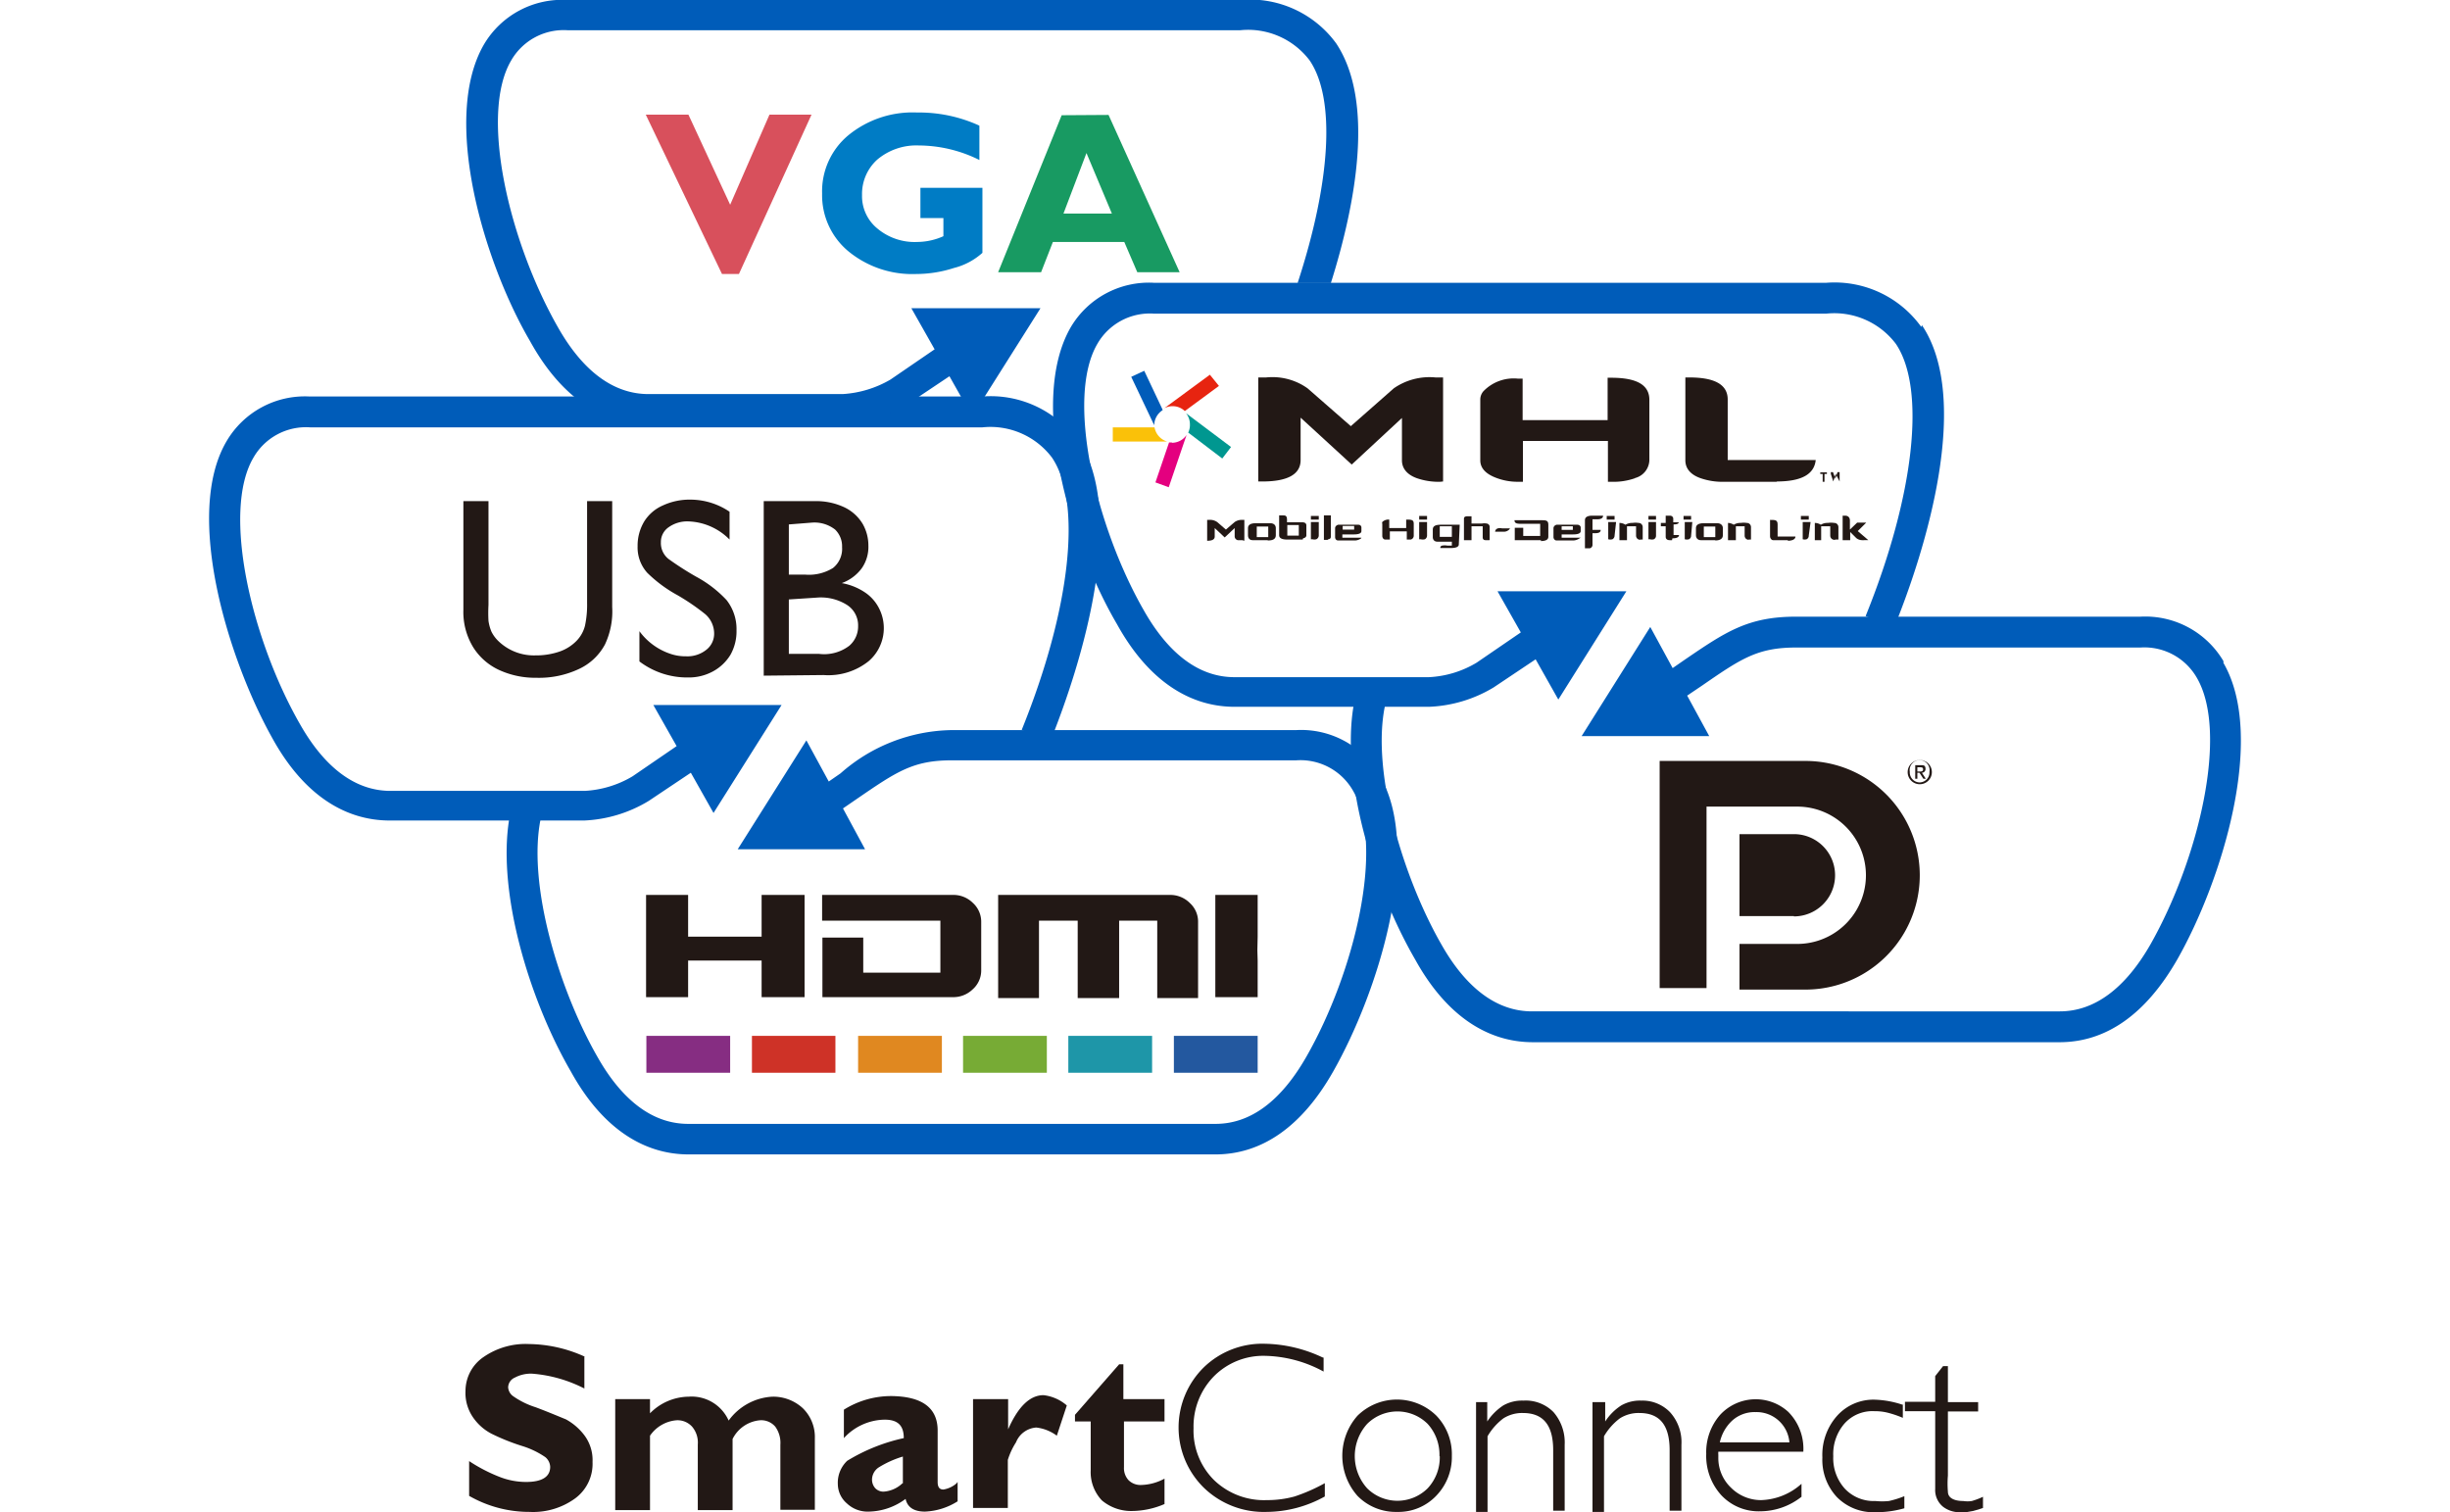 <svg xmlns="http://www.w3.org/2000/svg" viewBox="0 0 81 50"><defs><style>.eeab5962-7f22-4d06-9f24-81c7e51f965c{fill:#fff;}.\31 d436b16-f958-4655-bda5-61ddfd57e3f2{fill:#221815;}.\37 429e623-2db4-47e9-8c3f-05d228d0eb46{fill:#005cb9;}.\30 63a6244-b70b-4d0a-a29b-77caca9d05ed{fill:#862d82;}.\31 febd0dc-2eb2-415d-ba0f-988ff5a9f05a{fill:#ce3227;}.\30 ea31e54-8ed3-4c20-8fad-3e5de4162a7d{fill:#e08820;}.\32 55f04f0-cae0-4634-8fdc-7ff39116ae1e{fill:#77ab35;}.c908f4eb-689f-496b-8c35-dc0c5dc1d572{fill:#1e96a8;}.\31 a28b9e0-1fc1-4a22-9cb4-16ede5d8431c{fill:#23589f;}.fa6984a6-87e6-4c6c-8009-1ae73045dc2f{fill:#d8505c;}.dd78b500-cfcf-4838-b95a-f10c7be30db9{fill:#007cc5;}.e645f247-9e04-4eca-8306-a523b62657c9{fill:#189a62;}.cf15d5ec-8357-4afb-87b9-b13a54378386{fill:#fac109;}.\35 0abcbb4-30cf-47c0-a2f4-afaae2b11ac3{fill:#e72410;}.\34 782310f-31fc-4614-bdda-13755caee85b{fill:#009790;}.f2a7bed1-14cb-415f-8869-f0f64c7df946{fill:#e4007f;}</style></defs><title>icon_smartconnect5</title><g id="a42bb470-e01d-4d09-9c43-7a7a3f78f210" data-name="レイヤー 2"><g id="7649cc11-4c8a-49e3-afc9-6808fbc9f3c5" data-name="レイヤー 1"><rect class="eeab5962-7f22-4d06-9f24-81c7e51f965c" width="81" height="50"/><path class="1d436b16-f958-4655-bda5-61ddfd57e3f2" d="M43.76,44.89v.46a4.21,4.21,0,0,0-1.93-.52,2.3,2.3,0,0,0-1.7.68,2.37,2.37,0,0,0-.67,1.71,2.31,2.31,0,0,0,.68,1.72,2.38,2.38,0,0,0,1.74.66,3.39,3.39,0,0,0,.92-.12,5.79,5.79,0,0,0,1-.44v.44a4,4,0,0,1-1.93.51,2.85,2.85,0,0,1-2.06-.79,2.79,2.79,0,0,1,0-4,2.78,2.78,0,0,1,2-.77,4.64,4.64,0,0,1,1.91.45"/><path class="1d436b16-f958-4655-bda5-61ddfd57e3f2" d="M48,48.14a1.84,1.84,0,0,1-.52,1.32,1.72,1.72,0,0,1-1.29.53,1.77,1.77,0,0,1-1.31-.53,2,2,0,0,1,0-2.65,1.86,1.86,0,0,1,2.61,0A1.84,1.84,0,0,1,48,48.14m-.41,0a1.51,1.51,0,0,0-.39-1.06,1.42,1.42,0,0,0-2,0,1.59,1.59,0,0,0,0,2.13,1.42,1.42,0,0,0,2,0,1.49,1.49,0,0,0,.4-1.06"/><path class="1d436b16-f958-4655-bda5-61ddfd57e3f2" d="M49.17,46.36V47a1.87,1.87,0,0,1,.53-.53,1.25,1.25,0,0,1,.66-.16,1.29,1.29,0,0,1,1,.38,1.53,1.53,0,0,1,.37,1.08v2.18h-.38v-2c0-.82-.32-1.23-1-1.23a1.15,1.15,0,0,0-.65.18,2,2,0,0,0-.52.59v2.5h-.38V46.36Z"/><path class="1d436b16-f958-4655-bda5-61ddfd57e3f2" d="M53.07,46.36V47a1.78,1.78,0,0,1,.53-.53,1.24,1.24,0,0,1,.66-.16,1.27,1.27,0,0,1,.95.38,1.48,1.48,0,0,1,.38,1.08v2.18H55.2v-2c0-.82-.32-1.23-1-1.23a1.15,1.15,0,0,0-.65.18,2,2,0,0,0-.52.59v2.5h-.38V46.36Z"/><path class="1d436b16-f958-4655-bda5-61ddfd57e3f2" d="M59.62,48H56.81a.6.6,0,0,0,0,.1v.09a1.35,1.35,0,0,0,.42,1,1.4,1.4,0,0,0,1,.41,2.09,2.09,0,0,0,1.33-.54v.43a2.22,2.22,0,0,1-1.37.48,1.69,1.69,0,0,1-1.28-.53,1.93,1.93,0,0,1-.5-1.37,1.87,1.87,0,0,1,.46-1.29,1.6,1.6,0,0,1,2.25-.1A1.73,1.73,0,0,1,59.62,48m-2.77-.31h2.31a1.09,1.09,0,0,0-1.12-1,1.1,1.1,0,0,0-.77.28,1.38,1.38,0,0,0-.42.77"/><path class="1d436b16-f958-4655-bda5-61ddfd57e3f2" d="M62.91,46.46v.42a3.41,3.41,0,0,0-.5-.17,1.71,1.71,0,0,0-.43-.05,1.24,1.24,0,0,0-1,.41,1.54,1.54,0,0,0-.37,1.08A1.5,1.5,0,0,0,61,49.23a1.31,1.31,0,0,0,1,.4,2.28,2.28,0,0,0,.45,0,3.18,3.18,0,0,0,.51-.16v.4A3.39,3.39,0,0,1,62,50a1.69,1.69,0,0,1-1.27-.5,1.8,1.8,0,0,1-.48-1.31,1.94,1.94,0,0,1,.48-1.37A1.61,1.61,0,0,1,62,46.28a3.18,3.18,0,0,1,.94.18"/><path class="1d436b16-f958-4655-bda5-61ddfd57e3f2" d="M64.4,45.17v1.19h1v.31h-1v2.12a3.17,3.17,0,0,0,0,.53c0,.21.21.31.51.31a.93.93,0,0,0,.28,0,2.32,2.32,0,0,0,.37-.14v.37l-.15.05-.18.05L65,50l-.2,0a.89.89,0,0,1-.56-.18.71.71,0,0,1-.26-.59V46.66h-1v-.31h1v-.85l.26-.33Z"/><path class="1d436b16-f958-4655-bda5-61ddfd57e3f2" d="M19.32,44.86v1.05a4.54,4.54,0,0,0-1.72-.49,1.12,1.12,0,0,0-.58.13.36.36,0,0,0-.22.32.39.39,0,0,0,.16.29,2.71,2.71,0,0,0,.75.37c.4.15.73.29,1,.4a1.91,1.91,0,0,1,.62.54,1.37,1.37,0,0,1,.26.87,1.42,1.42,0,0,1-.57,1.2,2.36,2.36,0,0,1-1.51.45,4,4,0,0,1-2-.53V48.31a5.34,5.34,0,0,0,1,.52,2.41,2.41,0,0,0,.88.17c.53,0,.8-.17.8-.5a.44.44,0,0,0-.16-.32,2.82,2.82,0,0,0-.77-.37,7,7,0,0,1-1-.4,1.68,1.68,0,0,1-.61-.53,1.42,1.42,0,0,1-.26-.89A1.36,1.36,0,0,1,16,44.86a2.44,2.44,0,0,1,1.5-.42,4.55,4.55,0,0,1,1.84.42"/><path class="1d436b16-f958-4655-bda5-61ddfd57e3f2" d="M21.49,46.26v.47a1.82,1.82,0,0,1,1.28-.55,1.34,1.34,0,0,1,1.32.79,1.91,1.91,0,0,1,1.45-.79,1.44,1.44,0,0,1,1,.38,1.33,1.33,0,0,1,.4,1v2.36H25.8V47.77a.91.91,0,0,0-.17-.6.61.61,0,0,0-.5-.21,1.12,1.12,0,0,0-.91.62v2.35H23.07V47.76a.81.81,0,0,0-.19-.59.65.65,0,0,0-.51-.21,1.18,1.18,0,0,0-.88.51v2.46H20.34V46.26Z"/><path class="1d436b16-f958-4655-bda5-61ddfd57e3f2" d="M31.66,49v.64a2.18,2.18,0,0,1-1.08.34c-.36,0-.58-.14-.64-.42a2.1,2.1,0,0,1-1.21.42,1,1,0,0,1-.73-.27.85.85,0,0,1-.3-.63,1,1,0,0,1,.31-.78,6.06,6.06,0,0,1,1.87-.75c0-.41-.19-.61-.63-.61a1.86,1.86,0,0,0-1.35.61v-.94a2.94,2.94,0,0,1,1.58-.45Q31,46.18,31,47.3V49c0,.17.06.25.19.25a.87.87,0,0,0,.43-.2m-1.77,0v-.89a3.3,3.3,0,0,0-.8.36.49.49,0,0,0-.22.41.43.43,0,0,0,.11.28.38.38,0,0,0,.27.11,1,1,0,0,0,.63-.28"/><path class="1d436b16-f958-4655-bda5-61ddfd57e3f2" d="M33.33,46.26v1h0c.33-.75.72-1.13,1.17-1.13a1.42,1.42,0,0,1,.77.34l-.33,1a1.41,1.41,0,0,0-.68-.27.78.78,0,0,0-.67.49,2.36,2.36,0,0,0-.27.58v1.59H32.17V46.26Z"/><path class="1d436b16-f958-4655-bda5-61ddfd57e3f2" d="M38.5,46.26V47H37.16v1.51a.59.59,0,0,0,.15.43.56.56,0,0,0,.41.16,1.7,1.7,0,0,0,.78-.21v.84a2.77,2.77,0,0,1-1.07.23,1.5,1.5,0,0,1-1-.35,1.36,1.36,0,0,1-.37-1V47h-.52v-.22L37,45.11h.14v1.15Z"/><path class="7429e623-2db4-47e9-8c3f-05d228d0eb46" d="M35.62,14.57a3.53,3.53,0,0,0-3.14-1.46H10.24a3,3,0,0,0-2.75,1.48C6.07,17,7.54,21.79,9,24.4c1,1.82,2.35,2.73,3.89,2.73h6.42a4.48,4.48,0,0,0,2.14-.65l1.39-.93.75,1.33,2.25-3.57H21.6l.77,1.36-1.46,1a3.44,3.44,0,0,1-1.58.48H12.91c-1.15,0-2.17-.75-3-2.22-1.59-2.78-2.59-7-1.53-8.8a2,2,0,0,1,1.87-1H32.48a2.55,2.55,0,0,1,2.3,1c1,1.48.62,5-1,9l.94.39c1.05-2.6,2.57-7.54.92-10"/><path class="7429e623-2db4-47e9-8c3f-05d228d0eb46" d="M45.6,25.61a3,3,0,0,0-2.75-1.47H31.47a5.67,5.67,0,0,0-3.68,1.43l-.39.27-.74-1.36-2.27,3.6H28.6l-.73-1.35.48-.33c1.3-.89,1.84-1.26,3.11-1.26H42.85a2,2,0,0,1,1.88,1c1.06,1.82.06,6-1.54,8.8-.84,1.47-1.85,2.22-3,2.22H22.75c-1.15,0-2.17-.75-3-2.22-1.25-2.18-2.33-5.69-1.87-7.89l-1-.21c-.52,2.48.6,6.19,2,8.6,1,1.81,2.35,2.73,3.89,2.73H40.18c1.54,0,2.86-.92,3.89-2.73,1.48-2.6,3-7.37,1.53-9.82"/><path class="7429e623-2db4-47e9-8c3f-05d228d0eb46" d="M63.52,10.81a3.53,3.53,0,0,0-3.14-1.46H38.15a3,3,0,0,0-2.75,1.47c-1.42,2.46,0,7.22,1.53,9.82,1,1.81,2.35,2.73,3.89,2.73h6.42a4.47,4.47,0,0,0,2.14-.64l1.39-.93.75,1.33,2.25-3.58H49.51l.77,1.36-1.46,1a3.38,3.38,0,0,1-1.58.48H40.81c-1.15,0-2.17-.75-3-2.22-1.59-2.78-2.58-7-1.53-8.8a2,2,0,0,1,1.87-1H60.38a2.55,2.55,0,0,1,2.3,1c1,1.48.62,5-1,9l.94.38c1.06-2.6,2.57-7.54.92-10"/><path class="7429e623-2db4-47e9-8c3f-05d228d0eb46" d="M73.51,21.86a3,3,0,0,0-2.75-1.47H59.37c-1.59,0-2.33.51-3.68,1.43l-.39.27-.74-1.36-2.27,3.61h4.22L55.78,23l.49-.33c1.29-.89,1.83-1.26,3.11-1.26H70.76a2,2,0,0,1,1.87,1c1.06,1.82.06,6-1.53,8.81-.84,1.47-1.86,2.22-3,2.22H50.65c-1.15,0-2.17-.75-3-2.22-1.25-2.18-2.32-5.69-1.86-7.89l-1-.2c-.52,2.47.6,6.19,2,8.6,1,1.81,2.35,2.73,3.89,2.73H68.09c1.54,0,2.85-.92,3.89-2.73,1.48-2.6,2.95-7.36,1.53-9.81"/><polygon class="1d436b16-f958-4655-bda5-61ddfd57e3f2" points="26.6 29.59 26.6 32.97 25.18 32.97 25.18 31.76 22.75 31.76 22.75 32.97 21.36 32.97 21.36 29.59 22.75 29.59 22.75 30.97 25.18 30.97 25.18 29.59 26.6 29.59"/><path class="1d436b16-f958-4655-bda5-61ddfd57e3f2" d="M31.09,30.44H27.18v-.85H31.5a.91.91,0,0,1,.66.26.84.84,0,0,1,.28.63v1.6a.83.83,0,0,1-.28.63.92.92,0,0,1-.66.26H27.19V31h1.35v1.16h2.55v-1.7"/><path class="1d436b16-f958-4655-bda5-61ddfd57e3f2" d="M39.34,29.86a.83.83,0,0,1,.27.63V33H38.26V30.44H37V33H35.63V30.44H34.35V33H33V29.59h5.68a.91.91,0,0,1,.66.27"/><polygon class="1d436b16-f958-4655-bda5-61ddfd57e3f2" points="41.58 31.76 41.58 32.97 40.18 32.97 40.18 29.59 41.58 29.59 41.58 30.97 41.57 31.42 41.58 31.76"/><rect class="063a6244-b70b-4d0a-a29b-77caca9d05ed" x="21.37" y="34.25" width="2.77" height="1.22"/><rect class="1febd0dc-2eb2-415d-ba0f-988ff5a9f05a" x="24.86" y="34.25" width="2.76" height="1.22"/><rect class="0ea31e54-8ed3-4c20-8fad-3e5de4162a7d" x="28.37" y="34.25" width="2.77" height="1.22"/><rect class="255f04f0-cae0-4634-8fdc-7ff39116ae1e" x="31.84" y="34.25" width="2.77" height="1.22"/><rect class="c908f4eb-689f-496b-8c35-dc0c5dc1d572" x="35.32" y="34.25" width="2.77" height="1.22"/><rect class="1a28b9e0-1fc1-4a22-9cb4-16ede5d8431c" x="38.81" y="34.25" width="2.77" height="1.22"/><path class="1d436b16-f958-4655-bda5-61ddfd57e3f2" d="M54.87,25.16h4.82a3.78,3.78,0,1,1,0,7.56H57.51V31.21h1.91a2.27,2.27,0,1,0,0-4.54h-3v6H54.87V25.16"/><path class="1d436b16-f958-4655-bda5-61ddfd57e3f2" d="M59.31,30.29h-1.8V27.58h1.8a1.36,1.36,0,1,1,0,2.72"/><path class="1d436b16-f958-4655-bda5-61ddfd57e3f2" d="M63.47,25.13a.4.4,0,1,1-.4.39.4.4,0,0,1,.4-.39m0,.74a.33.33,0,0,0,.32-.35.33.33,0,1,0-.65,0,.33.33,0,0,0,.33.35m-.15-.57h.18c.1,0,.16,0,.16.13a.12.12,0,0,1-.12.12l.13.2h-.08l-.13-.2h-.07v.2h-.07Zm.07.21h.07c.06,0,.12,0,.12-.07s-.05-.07-.1-.07h-.09Z"/><polygon class="fa6984a6-87e6-4c6c-8009-1ae73045dc2f" points="26.83 3.79 24.43 9.06 23.87 9.06 21.35 3.79 22.76 3.79 24.14 6.77 25.44 3.79 26.83 3.79"/><path class="dd78b500-cfcf-4838-b95a-f10c7be30db9" d="M32.38,4.16V5.29a4.52,4.52,0,0,0-2-.48A2,2,0,0,0,29,5.28a1.53,1.53,0,0,0-.5,1.17A1.38,1.38,0,0,0,29,7.55,1.92,1.92,0,0,0,30.33,8a2.14,2.14,0,0,0,.86-.19v-.6h-.76v-1h2.05V8.36a2.21,2.21,0,0,1-.94.5,4.09,4.09,0,0,1-1.25.2,3.33,3.33,0,0,1-2.24-.75,2.41,2.41,0,0,1-.87-1.91,2.41,2.41,0,0,1,.87-1.93,3.35,3.35,0,0,1,2.27-.75,4.79,4.79,0,0,1,2.05.43"/><path class="e645f247-9e04-4eca-8306-a523b62657c9" d="M36.65,3.8,39,9h-1.4l-.43-1H34.81l-.39,1H33l2.1-5.19Zm.11,3.26-.84-2-.76,2Z"/><path class="7429e623-2db4-47e9-8c3f-05d228d0eb46" d="M30.9,11.55l-1.46,1a3.55,3.55,0,0,1-1.58.48H21.44c-1.15,0-2.17-.75-3-2.22C16.84,8,15.84,3.8,16.9,2a2,2,0,0,1,1.87-1H41a2.55,2.55,0,0,1,2.3,1c.86,1.27.7,4-.4,7.36H44c.83-2.64,1.45-6,.18-7.92A3.53,3.53,0,0,0,41,0H18.77A3,3,0,0,0,16,1.47c-1.42,2.45,0,7.21,1.53,9.82,1,1.81,2.35,2.74,3.89,2.74h6.42A4.51,4.51,0,0,0,30,13.37l1.39-.93.75,1.33,2.26-3.58H30.13Z"/><path class="1d436b16-f958-4655-bda5-61ddfd57e3f2" d="M20.24,16.57v3.5A2.56,2.56,0,0,1,20,21.31a1.86,1.86,0,0,1-.86.81,3.1,3.1,0,0,1-1.41.29,2.86,2.86,0,0,1-1.19-.24,2,2,0,0,1-.89-.76,2.24,2.24,0,0,1-.33-1.25V16.57h.83V20a4.78,4.78,0,0,0,0,.53,1.45,1.45,0,0,0,.1.36,1.13,1.13,0,0,0,.21.29,1.69,1.69,0,0,0,1.24.49,2.39,2.39,0,0,0,.81-.13,1.44,1.44,0,0,0,.54-.34,1.1,1.1,0,0,0,.29-.51,3.29,3.29,0,0,0,.07-.75V16.57Z"/><path class="1d436b16-f958-4655-bda5-61ddfd57e3f2" d="M24.12,16.9v.94a2,2,0,0,0-1.36-.6,1.06,1.06,0,0,0-.65.19.59.59,0,0,0-.26.5.67.67,0,0,0,.25.55,10,10,0,0,0,.92.59,3.89,3.89,0,0,1,1,.77,1.55,1.55,0,0,1,.33,1,1.58,1.58,0,0,1-.2.81,1.53,1.53,0,0,1-.58.55,1.67,1.67,0,0,1-.82.2,2.61,2.61,0,0,1-1.61-.53v-1a2.09,2.09,0,0,0,1,.74,1.53,1.53,0,0,0,.54.09,1,1,0,0,0,.69-.23.67.67,0,0,0,.24-.5.85.85,0,0,0-.29-.66,7.32,7.32,0,0,0-.92-.63,4.48,4.48,0,0,1-1-.74,1.25,1.25,0,0,1-.32-.88,1.55,1.55,0,0,1,.22-.82,1.37,1.37,0,0,1,.62-.53,2.09,2.09,0,0,1,.91-.19,2.31,2.31,0,0,1,1.29.4"/><path class="1d436b16-f958-4655-bda5-61ddfd57e3f2" d="M25.25,22.34V16.57h1.68a2.18,2.18,0,0,1,1,.21,1.42,1.42,0,0,1,.59.54,1.44,1.44,0,0,1,.19.72,1.23,1.23,0,0,1-.22.75,1.42,1.42,0,0,1-.66.49v0a2,2,0,0,1,.74.29,1.38,1.38,0,0,1,.48.52,1.44,1.44,0,0,1-.33,1.77,2.13,2.13,0,0,1-1.49.46Zm.83-5V19h.55a1.51,1.51,0,0,0,.91-.22.81.81,0,0,0,.3-.69.77.77,0,0,0-.23-.58,1.11,1.11,0,0,0-.77-.23Zm0,2.48v1.8h1a1.37,1.37,0,0,0,1-.27.84.84,0,0,0,.29-.65A.8.8,0,0,0,28,20a1.62,1.62,0,0,0-1-.24Z"/><path class="1d436b16-f958-4655-bda5-61ddfd57e3f2" d="M41.07,17.86l-.15,0a.13.13,0,0,1-.1-.12v-.28l-.33.31-.33-.31v.28c0,.1-.09.14-.25.14h0v-.69h.06a.41.41,0,0,1,.27.07l.29.25.29-.25a.42.42,0,0,1,.27-.07h.05v.69Z"/><path class="1d436b16-f958-4655-bda5-61ddfd57e3f2" d="M41.89,17.86h-.48c-.1,0-.15-.07-.15-.16v-.24c0-.1.08-.16.25-.16H42c.12,0,.18.07.18.16v.24c0,.11-.08.17-.25.17m0-.46h-.38v.35h.38Z"/><path class="1d436b16-f958-4655-bda5-61ddfd57e3f2" d="M43.07,17.84l-.14,0h-.38c-.17,0-.26-.05-.26-.14v-.66h.1c.1,0,.16,0,.16.14v.09h.38l.15,0c.07,0,.11.05.11.09v.35s0,.07-.11.09m-.14-.44h-.38v.35h.38Z"/><path class="1d436b16-f958-4655-bda5-61ddfd57e3f2" d="M43.34,17.06h.26v.12h-.26Zm.26.65a.14.14,0,0,1-.08.12.24.24,0,0,1-.13,0h-.05v-.57h.26Z"/><path class="1d436b16-f958-4655-bda5-61ddfd57e3f2" d="M43.91,17.85h-.14v-.81H44v.69c0,.05,0,.09-.11.11"/><path class="1d436b16-f958-4655-bda5-61ddfd57e3f2" d="M45,17.8a.36.36,0,0,1-.24.07h-.37l-.15,0c-.07,0-.1-.06-.1-.11v-.3s0-.08.1-.11l.15,0h.37l.15,0c.07,0,.1.05.1.09v.12c0,.07-.08.11-.25.11h-.38v.11h.63a.06.06,0,0,1,0,0m-.24-.39h-.38v.12h.38Z"/><path class="1d436b16-f958-4655-bda5-61ddfd57e3f2" d="M46.66,17.84l-.15,0h0v-.27h-.56v.27h0l-.15,0c-.07,0-.1-.07-.1-.12v-.4a.09.09,0,0,1,0-.06.29.29,0,0,1,.23-.08h0v.28h.56v-.28h0c.17,0,.25,0,.25.14v.4a.13.13,0,0,1-.1.12"/><path class="1d436b16-f958-4655-bda5-61ddfd57e3f2" d="M46.92,17.06h.26v.12h-.26Zm.26.65a.14.14,0,0,1-.07.12.27.27,0,0,1-.14,0h-.05v-.57h.26Z"/><path class="1d436b16-f958-4655-bda5-61ddfd57e3f2" d="M48.23,18c0,.08-.09.12-.26.12h-.35a.07.07,0,0,1,.06-.08.46.46,0,0,1,.17,0H48v-.13h-.48c-.1,0-.15-.07-.15-.15v-.25c0-.11.08-.16.26-.16h.63ZM48,17.4H47.6v.35H48Z"/><path class="1d436b16-f958-4655-bda5-61ddfd57e3f2" d="M49.24,17.86l-.13,0c-.07,0-.09-.05-.09-.09V17.4h-.37v.46h-.25v-.69c0-.05,0-.09.1-.1h.15v.24H49a.38.38,0,0,1,.15,0,.11.11,0,0,1,.1.11v.43Z"/><path class="1d436b16-f958-4655-bda5-61ddfd57e3f2" d="M49.92,17.45a.1.1,0,0,1-.05.08.24.24,0,0,1-.17.05h-.27s0-.08.09-.11a.31.31,0,0,1,.14,0h.27Z"/><path class="1d436b16-f958-4655-bda5-61ddfd57e3f2" d="M50.95,17.86h-.87v-.41h.28v.27h.56v-.4h-.57c-.18,0-.28,0-.28-.12v0h.87c.17,0,.25,0,.25.15v.4c0,.09-.08.14-.25.14"/><path class="1d436b16-f958-4655-bda5-61ddfd57e3f2" d="M52.22,17.8a.37.37,0,0,1-.24.07h-.37l-.15,0c-.06,0-.1-.06-.1-.11v-.3s0-.08.1-.11l.15,0H52l.15,0c.07,0,.11.05.11.09v.12c0,.07-.08.11-.25.11h-.38v.11h.63s0,0,0,0M52,17.4h-.37v.12H52Z"/><path class="1d436b16-f958-4655-bda5-61ddfd57e3f2" d="M52.8,17.17h-.15v.35h.27c0,.08-.06.11-.19.11h-.08V18a.12.12,0,0,1-.09.13H52.4V17.2c0-.1.08-.15.25-.15H53c0,.08-.07.12-.19.12"/><path class="1d436b16-f958-4655-bda5-61ddfd57e3f2" d="M53.12,17.06h.26v.12h-.26Zm.26.65a.14.14,0,0,1-.07.12.26.26,0,0,1-.14,0h0v-.57h.26Z"/><path class="1d436b16-f958-4655-bda5-61ddfd57e3f2" d="M54.24,17.85c-.1,0-.15-.07-.15-.14V17.4h-.3v.46h-.25v-.57h0a.38.38,0,0,1,.2.06.41.41,0,0,1,.23-.06.67.67,0,0,1,.2,0c.09,0,.14.07.14.14v.41h-.1"/><path class="1d436b16-f958-4655-bda5-61ddfd57e3f2" d="M54.5,17.06h.25v.12H54.5Zm.25.65a.13.13,0,0,1-.07.12.22.22,0,0,1-.13,0H54.5v-.57h.25Z"/><path class="1d436b16-f958-4655-bda5-61ddfd57e3f2" d="M55.28,17.86H55.2c-.09,0-.13-.05-.13-.11V17.4h-.16v-.11h.16v-.24h.14c.07,0,.11.05.11.1v.12h.18a.08.08,0,0,1,0,0c0,.05-.07.07-.17.07v.35h.18c0,.07-.07.11-.22.11"/><path class="1d436b16-f958-4655-bda5-61ddfd57e3f2" d="M55.66,17.06h.25v.12h-.25Zm.25.65a.13.13,0,0,1-.07.12.27.27,0,0,1-.14,0h0v-.57h.25Z"/><path class="1d436b16-f958-4655-bda5-61ddfd57e3f2" d="M56.71,17.86h-.48c-.1,0-.16-.07-.16-.16v-.24c0-.1.08-.16.25-.16h.46c.11,0,.18.07.18.16v.24c0,.11-.09.17-.25.17m0-.46h-.38v.35h.38Z"/><path class="1d436b16-f958-4655-bda5-61ddfd57e3f2" d="M57.83,17.85c-.1,0-.15-.07-.15-.14V17.4h-.29v.46h-.26v-.57h0a.38.38,0,0,1,.19.06.41.41,0,0,1,.23-.06.66.66,0,0,1,.2,0c.09,0,.14.07.14.14v.41h-.1"/><path class="1d436b16-f958-4655-bda5-61ddfd57e3f2" d="M59.12,17.86h-.34l-.16,0c-.06,0-.1-.07-.1-.12v-.55h0c.17,0,.25,0,.25.15v.4h.59c0,.09-.1.14-.26.14"/><path class="1d436b16-f958-4655-bda5-61ddfd57e3f2" d="M59.54,17.06h.26v.12h-.26Zm.26.65a.13.13,0,0,1-.07.12.24.24,0,0,1-.13,0h0v-.57h.26Z"/><path class="1d436b16-f958-4655-bda5-61ddfd57e3f2" d="M60.66,17.85c-.1,0-.15-.07-.15-.14V17.4h-.3v.46H60v-.57h0a.39.39,0,0,1,.2.06.4.4,0,0,1,.23-.06.71.71,0,0,1,.21,0c.09,0,.14.07.14.14v.41h-.1"/><path class="1d436b16-f958-4655-bda5-61ddfd57e3f2" d="M61.58,17.86a.31.31,0,0,1-.21-.07l-.2-.2v.27h-.25v-.81H61c.11,0,.16.07.16.16v.3l.24-.23h.3l-.28.28.35.3Z"/><path class="1d436b16-f958-4655-bda5-61ddfd57e3f2" d="M47.61,15.93a2.2,2.2,0,0,1-.77-.12c-.33-.12-.49-.33-.49-.59v-1.4l-1.66,1.54L43,13.81v1.4c0,.47-.42.71-1.27.71h-.13V12.48h.26a2,2,0,0,1,1.37.36l1.43,1.25,1.42-1.25a2.07,2.07,0,0,1,1.38-.36h.25v3.44Z"/><path class="1d436b16-f958-4655-bda5-61ddfd57e3f2" d="M54.06,15.81a2.13,2.13,0,0,1-.77.12h-.13V14.58H50.35v1.35h-.16a2,2,0,0,1-.75-.14c-.33-.13-.5-.32-.5-.57v-2a.42.42,0,0,1,.1-.28,1.39,1.39,0,0,1,1.15-.42h.15v1.37h2.81V12.49h.12c.85,0,1.26.24,1.26.73v2a.63.63,0,0,1-.49.59"/><path class="1d436b16-f958-4655-bda5-61ddfd57e3f2" d="M58.76,15.93H57a2.21,2.21,0,0,1-.78-.12c-.34-.12-.5-.33-.5-.59V12.48h.13c.85,0,1.27.24,1.27.73v2h2.91c-.05.48-.48.71-1.3.71"/><path class="1d436b16-f958-4655-bda5-61ddfd57e3f2" d="M60.26,15.67h-.08v-.05h.22v.05h-.08v.26h-.06Zm.43,0h0l-.08.25h0l-.08-.25v.25h0v-.31h.07l.08.22.07-.22h.07v.31h0Z"/><path class="cf15d5ec-8357-4afb-87b9-b13a54378386" d="M38.17,14.13H36.79v.47h1.8a.6.6,0,0,1-.42-.47"/><path class="7429e623-2db4-47e9-8c3f-05d228d0eb46" d="M38.43,13.53l-.6-1.27-.43.2.76,1.6v0a.6.6,0,0,1,.28-.5"/><path class="50abcbb4-30cf-47c0-a2f4-afaae2b11ac3" d="M39.16,13.6l1.14-.84L40,12.39,38.49,13.5a.57.57,0,0,1,.27-.07.58.58,0,0,1,.41.16"/><path class="4782310f-31fc-4614-bdda-13755caee85b" d="M39.28,14.3l1.13.86.29-.38-1.49-1.12a.59.59,0,0,1,.13.38.56.56,0,0,1-.06.27"/><path class="f2a7bed1-14cb-415f-8869-f0f64c7df946" d="M38.75,14.63h-.1l-.45,1.32.44.16.59-1.73a.58.58,0,0,1-.49.26"/></g></g></svg>